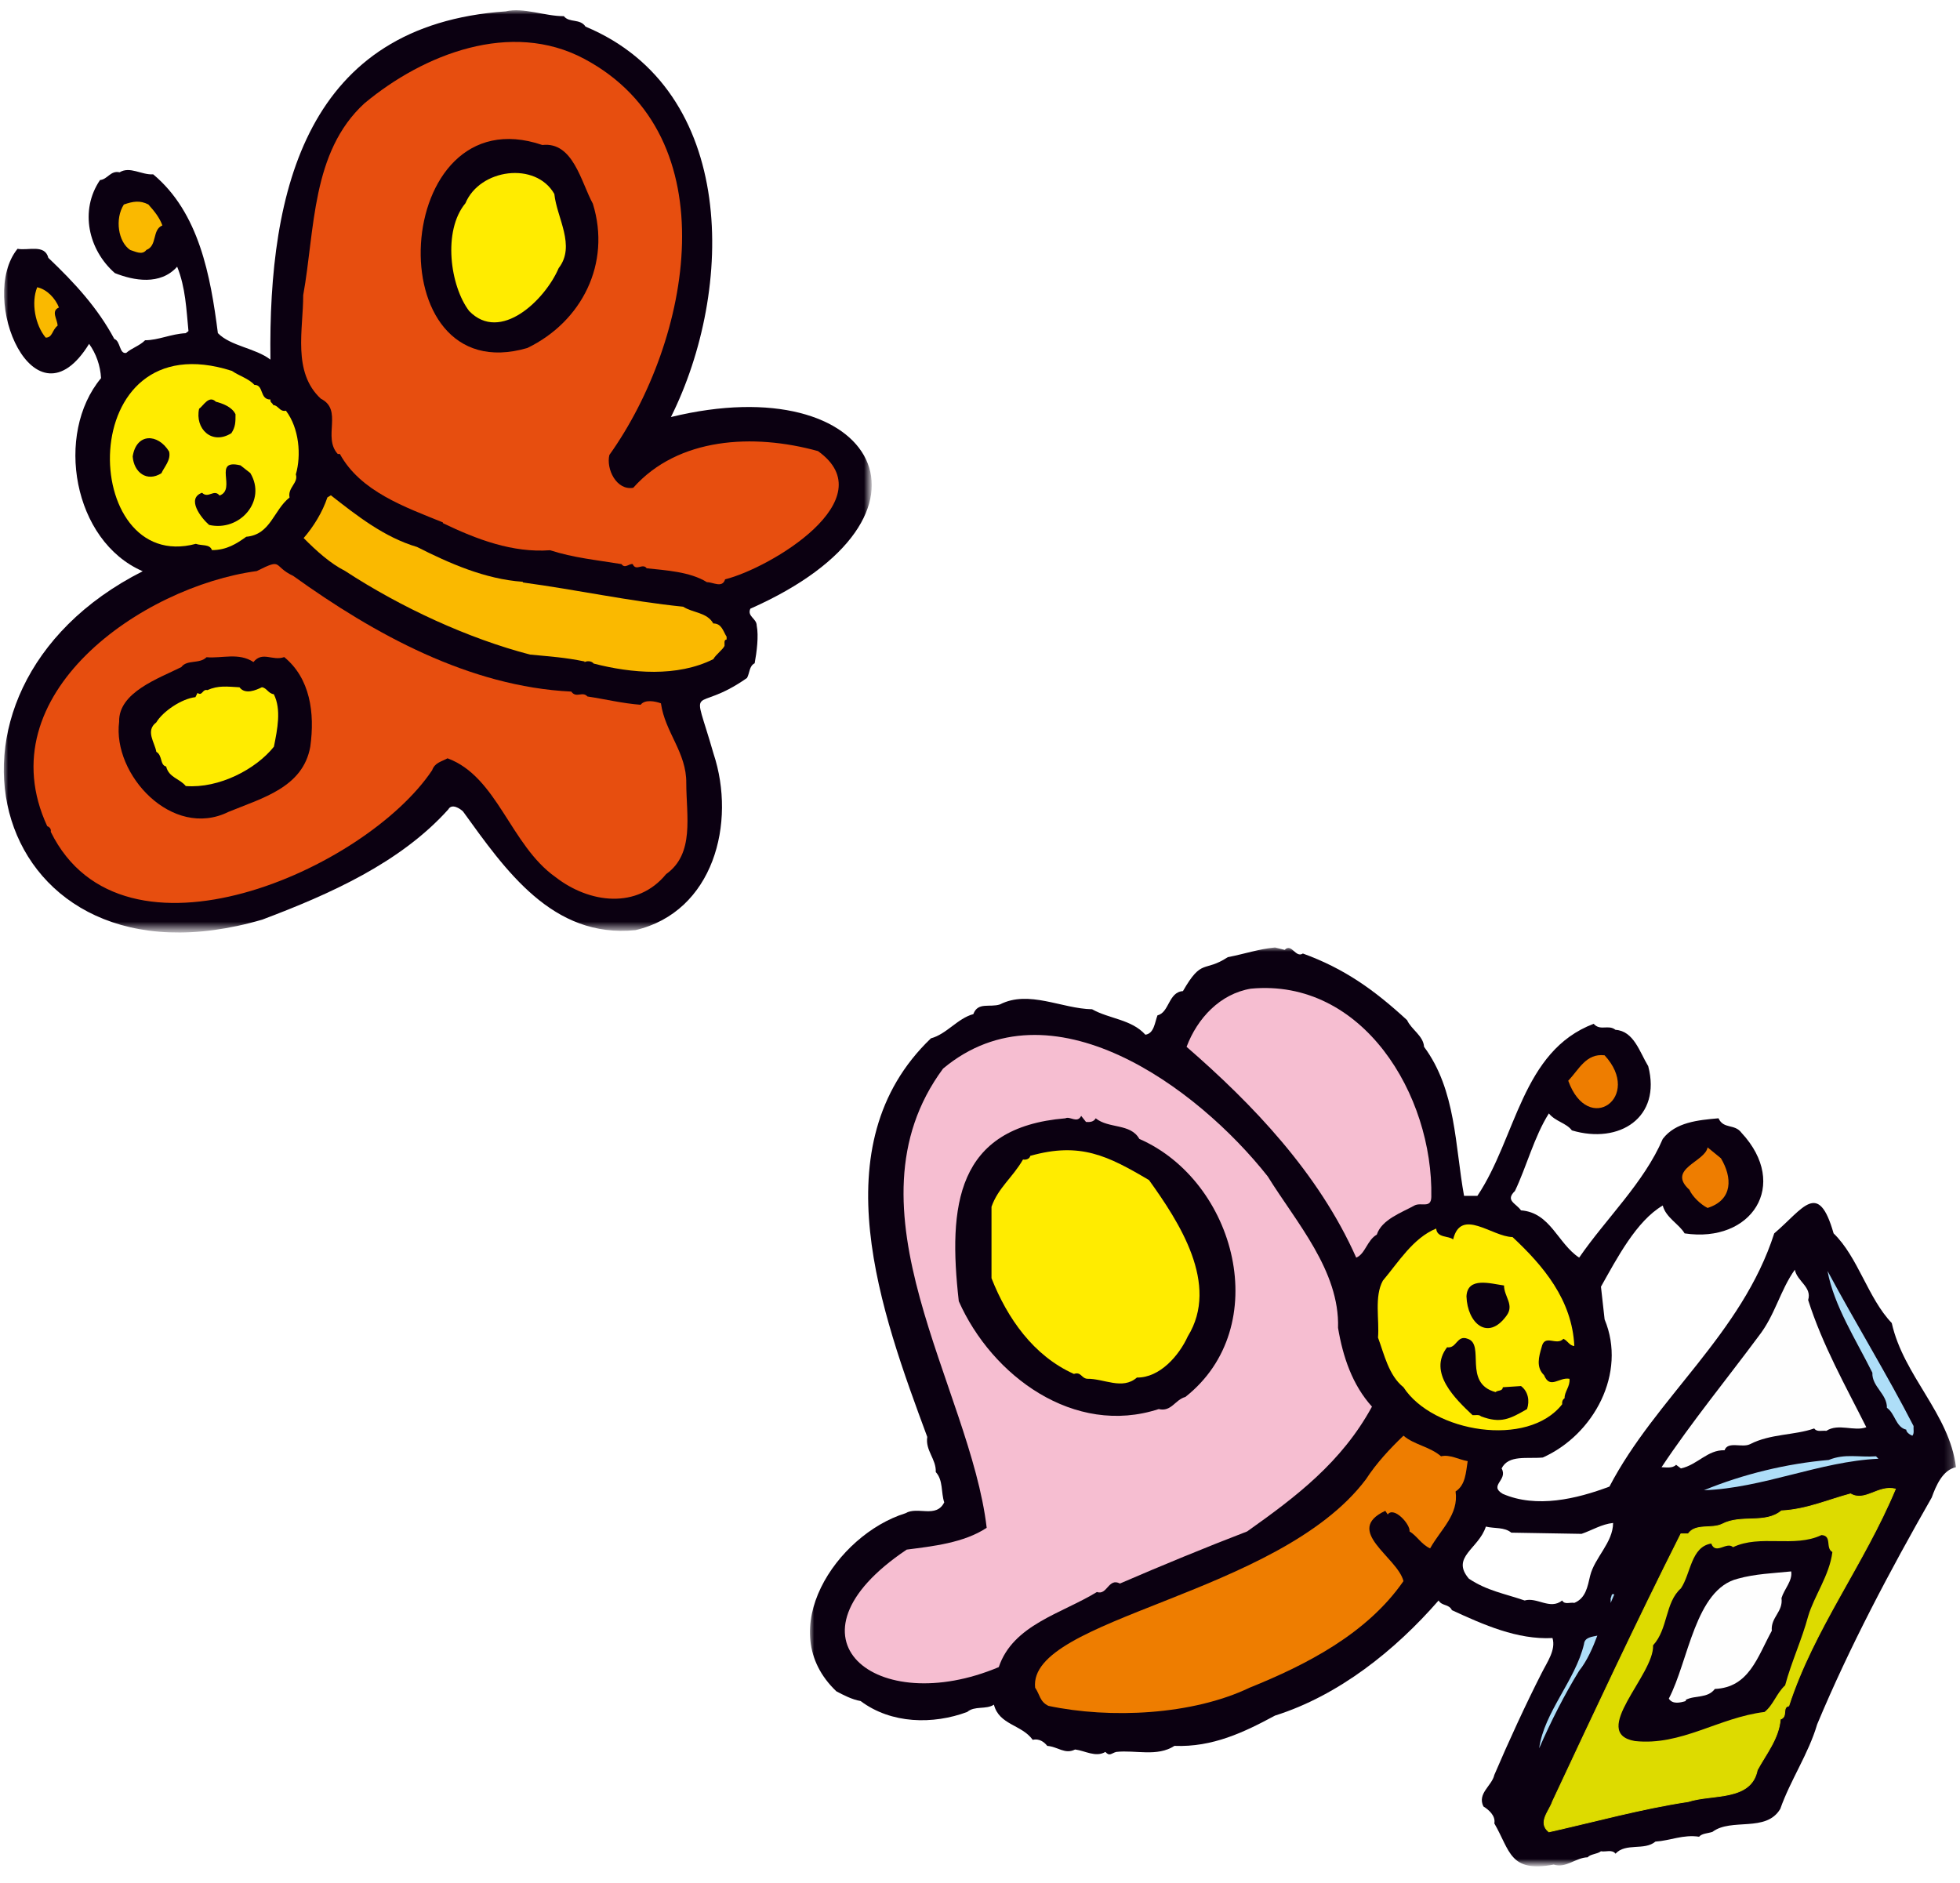 <?xml version="1.0" encoding="utf-8"?>
<!-- Generator: Adobe Illustrator 25.3.1, SVG Export Plug-In . SVG Version: 6.00 Build 0)  -->
<svg version="1.1" id="Livello_1" xmlns="http://www.w3.org/2000/svg" xmlns:xlink="http://www.w3.org/1999/xlink" x="0px" y="0px"
	 viewBox="0 0 229 220" style="enable-background:new 0 0 229 220;" xml:space="preserve">
<style type="text/css">
	.st0{filter:url(#Adobe_OpacityMaskFilter);}
	.st1{fill-rule:evenodd;clip-rule:evenodd;fill:#FFFFFF;}
	.st2{mask:url(#mask-2_1_);fill-rule:evenodd;clip-rule:evenodd;fill:#0B0011;}
	.st3{fill-rule:evenodd;clip-rule:evenodd;fill:#F6BED1;}
	.st4{fill:none;}
	.st5{fill-rule:evenodd;clip-rule:evenodd;fill:#EE7D00;}
	.st6{fill-rule:evenodd;clip-rule:evenodd;fill:#0B0011;}
	.st7{fill-rule:evenodd;clip-rule:evenodd;fill:#FFEC00;}
	.st8{fill-rule:evenodd;clip-rule:evenodd;fill:#FEFEFE;}
	.st9{fill-rule:evenodd;clip-rule:evenodd;fill:#AEDEF8;}
	.st10{fill-rule:evenodd;clip-rule:evenodd;fill:#DDDB00;}
	.st11{fill:none;stroke:#DDDB00;stroke-width:0.092;}
	.st12{filter:url(#Adobe_OpacityMaskFilter_1_);}
	.st13{mask:url(#mask-4_1_);fill-rule:evenodd;clip-rule:evenodd;fill:#0B0011;}
	.st14{fill-rule:evenodd;clip-rule:evenodd;fill:#E74E0F;}
	.st15{fill-rule:evenodd;clip-rule:evenodd;fill:#FAB900;}
</style>
<g id="Rivista-Pimpa">
	<g id="rivista" transform="translate(-77, -234)">
		<g id="Group" transform="translate(77, 234.522)">
			<g id="Group-80" transform="translate(94.596, 109.286)">
				<g id="Group-3" transform="translate(0, 0.776)">
					<g id="Clip-2">
					</g>
					<defs>
						<filter id="Adobe_OpacityMaskFilter" filterUnits="userSpaceOnUse" x="0.037" y="0.126" width="133.896" height="107.369">
							<feColorMatrix  type="matrix" values="1 0 0 0 0  0 1 0 0 0  0 0 1 0 0  0 0 0 1 0"/>
						</filter>
					</defs>
					<mask maskUnits="userSpaceOnUse" x="0.037" y="0.126" width="133.896" height="107.369" id="mask-2_1_">
						<g class="st0">
							<polygon id="path-1_1_" class="st1" points="0,0.127 133.957,0.127 133.957,107.48 0,107.48 							"/>
						</g>
					</mask>
					<path id="Combined-Shape" class="st2" d="M54.374,0.126l1.133,0.282c0.778-0.851,1.273,0.991,2.122,0.424
						c4.827,1.75,8.335,4.247,12.176,7.786c0.495,1.099,1.904,1.827,1.982,3.115c3.751,5.062,3.609,11.572,4.673,17.413l0,0h1.558
						c4.553-6.784,5.169-16.914,13.588-20.102c0.78,0.883,1.7,0.034,2.549,0.705c2.146,0.134,2.823,2.611,3.822,4.248
						c1.568,5.979-3.355,9.161-8.917,7.503c-0.673-0.884-1.913-1.027-2.691-1.982l0,0c-1.704,2.687-2.605,6.217-3.964,9.061
						c-1.168,1.131,0.107,1.416,0.709,2.265c3.45,0.257,4.275,3.859,6.795,5.521c3.129-4.557,7.57-8.744,9.769-13.873
						c1.484-1.947,4.105-2.196,6.512-2.407c0.6,1.309,1.875,0.602,2.689,1.698c5.663,6.101,1.164,12.932-6.653,11.75
						c-0.602-1.06-2.195-1.84-2.549-3.255c-3.089,1.804-5.374,6.209-7.221,9.485l0,0l0.426,3.822
						c2.619,6.288-1.271,13.476-7.221,16.138c-1.818,0.173-4.002-0.351-4.813,1.275c0.78,1.38-1.558,1.98,0.142,2.973
						c3.928,1.698,8.601,0.6,12.457-0.851c5.41-10.369,15.48-17.835,19.253-29.587c3.391-2.881,5.141-6.281,6.937,0
						c2.863,2.771,4.014,7.577,6.795,10.476c1.387,6.205,6.74,10.6,7.503,16.845c-1.556,0.32-2.335,2.161-2.831,3.54
						c-4.885,8.55-9.608,17.455-13.387,26.504c-1.014,3.454-3.117,6.49-4.309,9.878c-1.656,2.803-5.713,1.018-7.928,2.691
						c-0.531,0.176-1.238,0.176-1.558,0.565c-1.875-0.282-3.362,0.46-5.097,0.568c-1.309,1.096-3.467,0.107-4.671,1.415
						c-0.389-0.531-1.131-0.178-1.7-0.284c-0.458,0.355-1.238,0.318-1.556,0.707c-1.417,0.037-2.513,1.313-3.964,0.851
						c-5.163,0.968-5.079-1.617-6.937-4.813c0.178-0.92-0.709-1.629-1.275-1.982c-0.742-1.522,0.993-2.406,1.275-3.682
						c1.612-3.777,3.698-8.315,5.522-11.89c0.636-1.275,1.698-2.724,1.273-4.106c-4.104,0.213-8.07-1.558-11.75-3.255
						c-0.353-0.742-1.167-0.46-1.556-1.133c-5.066,5.819-11.666,11.104-19.113,13.449c-3.611,1.946-7.288,3.715-11.75,3.539
						c-2.016,1.309-4.529,0.46-6.795,0.705c-0.567,0.144-0.778,0.568-1.275,0c-1.131,0.675-2.369-0.14-3.538-0.282
						c-1.204,0.602-1.982-0.318-3.255-0.423c-0.355-0.462-0.955-0.886-1.7-0.709c-1.277-1.785-3.92-1.725-4.529-4.106
						c-0.921,0.603-2.255,0.103-3.115,0.849c-3.99,1.49-8.889,1.409-12.458-1.273c-1.025-0.178-2.017-0.707-2.831-1.133
						c-7.499-7.101,0-18.3,8.068-20.81c1.417-0.848,3.589,0.628,4.53-1.272c-0.389-1.169-0.107-2.584-0.989-3.541
						c0.069-1.52-1.24-2.513-0.993-4.104C8.394,42.851,1.127,23.244,14.17,10.743c1.84-0.495,3.115-2.335,4.955-2.831
						c0.533-1.451,1.913-0.742,3.113-1.133c3.373-1.722,7.228,0.507,10.761,0.565c2.016,1.135,4.6,1.169,6.228,2.975
						c1.027-0.142,1.098-1.451,1.415-2.266c1.382-0.318,1.275-2.724,2.973-2.829c2.245-3.91,2.442-2.131,5.239-3.966
						C50.87,0.869,52.465,0.302,54.374,0.126z M93.872,67.369c-1.346,0.142-2.444,0.849-3.682,1.273l-8.212-0.14
						c-0.811-0.673-1.98-0.46-2.971-0.709c-0.822,2.591-4.142,3.568-1.982,6.088c2.124,1.415,4.142,1.733,6.511,2.547
						c1.453-0.423,2.973,1.135,4.39,0c0.282,0.531,0.955,0.178,1.415,0.282c1.349-0.553,1.549-1.914,1.848-3.164
						C91.705,71.422,93.869,69.663,93.872,67.369z"/>
				</g>
				<path id="Fill-4" class="st3" d="M51.543,5.716c-3.579,0.604-6.238,3.436-7.503,6.795c7.704,6.685,15.433,14.753,19.82,24.633
					c1.06-0.426,1.275-2.053,2.406-2.691c0.567-1.769,2.936-2.584,4.388-3.397c0.78-0.424,1.946,0.389,1.98-0.993
					C72.866,18.12,64.604,4.477,51.543,5.716z"/>
				<path id="Stroke-6" class="st4" d="M51.543,5.716c-3.579,0.604-6.238,3.436-7.503,6.795c7.704,6.685,15.433,14.753,19.82,24.633
					c1.06-0.426,1.275-2.053,2.406-2.691c0.567-1.769,2.936-2.584,4.388-3.397c0.78-0.424,1.946,0.389,1.98-0.993
					C72.866,18.12,64.604,4.477,51.543,5.716z"/>
				<path id="Fill-8" class="st3" d="M15.587,15.057c-12.096,16.378,3.181,37.241,5.098,53.653
					c-2.647,1.767-6.356,2.164-9.345,2.549c-15.379,10.306-3.572,19.777,10.757,13.73c1.668-4.951,7.328-6.24,11.467-8.775
					c1.204,0.424,1.344-1.7,2.691-0.991c4.853-2.096,10.033-4.233,14.863-6.088c5.719-4.056,11.042-8.085,14.582-14.581
					c-2.302-2.549-3.399-5.839-3.964-9.203c0.201-6.681-4.905-12.35-8.211-17.696C45.271,17.192,28.118,4.579,15.587,15.057"/>
				<path id="Stroke-10" class="st4" d="M15.587,15.057c-12.096,16.378,3.181,37.241,5.098,53.653
					c-2.647,1.767-6.356,2.164-9.345,2.549c-15.379,10.306-3.572,19.777,10.757,13.73c1.668-4.951,7.328-6.24,11.467-8.775
					c1.204,0.424,1.344-1.7,2.691-0.991c4.853-2.096,10.033-4.233,14.863-6.088c5.719-4.056,11.042-8.085,14.582-14.581
					c-2.302-2.549-3.399-5.839-3.964-9.203c0.201-6.681-4.905-12.35-8.211-17.696C45.271,17.192,28.118,4.579,15.587,15.057z"/>
				<path id="Fill-12" class="st5" d="M88.632,16.474c2.345,6.508,8.721,1.866,4.246-2.973
					C90.721,13.253,89.908,15.128,88.632,16.474"/>
				<path id="Stroke-14" class="st4" d="M88.632,16.474c2.345,6.508,8.721,1.866,4.246-2.973
					C90.721,13.253,89.908,15.128,88.632,16.474z"/>
				<path id="Fill-16" class="st6" d="M29.884,20.862C17.126,21.914,16.161,31.07,17.426,42.239
					c3.875,8.736,13.488,15.825,23.359,12.599c1.486,0.353,1.911-1.098,3.113-1.415c10.384-8.196,5.928-25.197-5.379-30.154
					c-1.027-1.84-3.573-1.169-5.095-2.406c-0.247,0.426-0.673,0.46-1.133,0.426l-0.567-0.709
					C31.264,21.5,30.415,20.58,29.884,20.862"/>
				<path id="Stroke-18" class="st4" d="M29.884,20.862C17.126,21.914,16.161,31.07,17.426,42.239
					c3.875,8.736,13.488,15.825,23.359,12.599c1.486,0.353,1.911-1.098,3.113-1.415c10.384-8.196,5.928-25.197-5.379-30.154
					c-1.027-1.84-3.573-1.169-5.095-2.406c-0.247,0.426-0.673,0.46-1.133,0.426l-0.567-0.709
					C31.264,21.5,30.415,20.58,29.884,20.862z"/>
				<path id="Fill-20" class="st5" d="M102.789,29.214c0.318,0.742,1.275,1.7,2.124,2.124c3.012-0.957,2.877-3.599,1.558-5.806
					l-1.558-1.271C104.629,25.959,100.1,26.772,102.789,29.214"/>
				<path id="Stroke-22" class="st4" d="M102.789,29.214c0.318,0.742,1.275,1.7,2.124,2.124c3.012-0.957,2.877-3.599,1.558-5.806
					l-1.558-1.271C104.629,25.959,100.1,26.772,102.789,29.214z"/>
				<path id="Fill-24" class="st7" d="M25.779,25.25c-0.071,0.353-0.497,0.497-0.849,0.426c-1.212,2.105-2.908,3.313-3.682,5.521
					v8.35c1.85,4.694,4.912,9.073,9.628,11.185c0.849-0.284,0.849,0.495,1.556,0.567c1.946-0.037,4.106,1.343,5.804-0.144
					c2.691,0.032,4.928-2.582,5.946-4.813c3.753-6.088-1.027-13.376-4.53-18.26C34.848,25.241,31.606,23.603,25.779,25.25"/>
				<path id="Stroke-26" class="st4" d="M25.779,25.25c-0.071,0.353-0.497,0.497-0.849,0.426c-1.212,2.105-2.908,3.313-3.682,5.521
					v8.35c1.85,4.694,4.912,9.073,9.628,11.185c0.849-0.284,0.849,0.495,1.556,0.567c1.946-0.037,4.106,1.343,5.804-0.144
					c2.691,0.032,4.928-2.582,5.946-4.813c3.753-6.088-1.027-13.376-4.53-18.26C34.848,25.241,31.606,23.603,25.779,25.25z"/>
				<path id="Fill-28" class="st7" d="M75.184,35.019c-0.531-0.46-1.875-0.142-1.982-1.275c-2.711,1.113-4.408,3.934-6.23,6.088
					c-1.025,1.875-0.389,4.601-0.565,6.654c0.714,1.92,1.238,4.416,2.973,5.802c3.416,5.264,14.533,7.138,18.545,1.984
					c-0.036-0.282,0.036-0.531,0.284-0.709c-0.037-0.742,0.671-1.38,0.567-2.264c-1.242-0.213-2.266,1.273-2.973-0.426
					c-0.957-0.92-0.604-2.158-0.284-3.255c0.355-1.629,1.733-0.105,2.549-0.991c0.531,0.249,0.671,0.78,1.273,0.849
					c-0.245-5.415-3.652-9.408-7.219-12.739C79.737,34.712,76.093,31.249,75.184,35.019"/>
				<path id="Stroke-30" class="st4" d="M75.184,35.019c-0.531-0.46-1.875-0.142-1.982-1.275c-2.711,1.113-4.408,3.934-6.23,6.088
					c-1.025,1.875-0.389,4.601-0.565,6.654c0.714,1.92,1.238,4.416,2.973,5.802c3.416,5.264,14.533,7.138,18.545,1.984
					c-0.036-0.282,0.036-0.531,0.284-0.709c-0.037-0.742,0.671-1.38,0.567-2.264c-1.242-0.213-2.266,1.273-2.973-0.426
					c-0.957-0.92-0.604-2.158-0.284-3.255c0.355-1.629,1.733-0.105,2.549-0.991c0.531,0.249,0.671,0.78,1.273,0.849
					c-0.245-5.415-3.652-9.408-7.219-12.739C79.737,34.712,76.093,31.249,75.184,35.019z"/>
				<path id="Fill-32" class="st8" d="M110.858,46.343c-3.683,4.966-7.825,10.025-11.325,15.289c0.426,0,1.275,0.176,1.7-0.284
					l0.565,0.426c1.948-0.426,3.115-2.195,5.097-2.124c0.391-1.098,2.055-0.249,2.973-0.709c2.406-1.238,5.204-1.027,7.503-1.84
					c0.318,0.46,0.922,0.213,1.415,0.282c1.415-0.92,3.255,0.108,4.671-0.423c-2.405-4.798-5.113-9.578-6.795-14.865
					c0.462-1.522-1.273-2.16-1.558-3.54C113.371,40.999,112.805,43.866,110.858,46.343"/>
				<path id="Stroke-34" class="st4" d="M110.858,46.343c-3.683,4.966-7.825,10.025-11.325,15.289c0.426,0,1.275,0.176,1.7-0.284
					l0.565,0.426c1.948-0.426,3.115-2.195,5.097-2.124c0.391-1.098,2.055-0.249,2.973-0.709c2.406-1.238,5.204-1.027,7.503-1.84
					c0.318,0.46,0.922,0.213,1.415,0.282c1.415-0.92,3.255,0.108,4.671-0.423c-2.405-4.798-5.113-9.578-6.795-14.865
					c0.462-1.522-1.273-2.16-1.558-3.54C113.371,40.999,112.805,43.866,110.858,46.343z"/>
				<path id="Fill-36" class="st9" d="M124.166,50.591c-0.071,1.629,1.735,2.477,1.698,4.104c0.955,0.638,1.027,2.266,2.266,2.55
					c-0.036,0.282,0.424,0.6,0.707,0.707c0.249-0.284,0.108-0.744,0.142-1.133c-3.09-6.017-6.747-11.967-10.052-18.118
					C119.671,42.769,122.29,46.804,124.166,50.591"/>
				<path id="Stroke-38" class="st4" d="M124.166,50.591c-0.071,1.629,1.735,2.477,1.698,4.104c0.955,0.638,1.027,2.266,2.266,2.55
					c-0.036,0.282,0.424,0.6,0.707,0.707c0.249-0.284,0.108-0.744,0.142-1.133c-3.09-6.017-6.747-11.967-10.052-18.118
					C119.671,42.769,122.29,46.804,124.166,50.591z"/>
				<path id="Fill-40" class="st6" d="M76.742,41.673c0.105,3.125,2.489,5.267,4.671,2.264c0.957-1.275-0.283-2.228-0.283-3.539
					C79.575,40.186,76.848,39.335,76.742,41.673"/>
				<path id="Stroke-42" class="st4" d="M76.742,41.673c0.105,3.125,2.489,5.267,4.671,2.264c0.957-1.275-0.283-2.228-0.283-3.539
					C79.575,40.186,76.848,39.335,76.742,41.673z"/>
				<path id="Fill-44" class="st6" d="M74.476,47.618c-2.275,2.958,0.997,6.058,2.973,7.928c0.32,0.036,0.744-0.107,0.991,0.14
					c2.307,0.875,3.377,0.308,5.379-0.849c0.32-0.954,0.142-2.051-0.707-2.689l-2.124,0.14c-0.036,0.497-0.602,0.32-0.849,0.567
					c-3.844-1.039-1.179-5.575-3.257-6.228C75.609,46.131,75.609,47.796,74.476,47.618"/>
				<path id="Stroke-46" class="st4" d="M74.476,47.618c-2.275,2.958,0.997,6.058,2.973,7.928c0.32,0.036,0.744-0.107,0.991,0.14
					c2.307,0.875,3.377,0.308,5.379-0.849c0.32-0.954,0.142-2.051-0.707-2.689l-2.124,0.14c-0.036,0.497-0.602,0.32-0.849,0.567
					c-3.844-1.039-1.179-5.575-3.257-6.228C75.609,46.131,75.609,47.796,74.476,47.618z"/>
				<path id="Fill-48" class="st5" d="M64.992,63.049c-10.242,13.6-39.514,16.167-38.647,24.346c0.567,0.815,0.531,1.63,1.558,2.124
					c7.212,1.521,16.814,1.079,23.498-2.124c6.575-2.649,13.727-6.303,17.98-12.457c-0.703-2.801-7.059-5.9-2.124-8.21l0.284,0.424
					c0.727-0.985,2.672,1.174,2.549,1.982c0.849,0.497,1.38,1.522,2.406,1.982c1.238-2.229,3.362-3.928,2.973-6.653
					c1.169-0.744,1.202-2.231,1.414-3.54c-1.025-0.176-2.087-0.813-3.113-0.567c-1.309-1.133-3.149-1.344-4.388-2.408
					C67.824,59.439,66.229,61.138,64.992,63.049"/>
				<path id="Stroke-50" class="st4" d="M64.992,63.049c-10.242,13.6-39.514,16.167-38.647,24.346
					c0.567,0.815,0.531,1.63,1.558,2.124c7.212,1.521,16.814,1.079,23.498-2.124c6.575-2.649,13.727-6.303,17.98-12.457
					c-0.703-2.801-7.059-5.9-2.124-8.21l0.284,0.424c0.727-0.985,2.672,1.174,2.549,1.982c0.849,0.497,1.38,1.522,2.406,1.982
					c1.238-2.229,3.362-3.928,2.973-6.653c1.169-0.744,1.202-2.231,1.414-3.54c-1.025-0.176-2.087-0.813-3.113-0.567
					c-1.309-1.133-3.149-1.344-4.388-2.408C67.824,59.439,66.229,61.138,64.992,63.049z"/>
				<path id="Fill-52" class="st9" d="M119.069,60.783c-4.902,0.422-10.002,1.654-14.582,3.54c6.883-0.241,13.554-3.368,20.386-3.68
					l-0.282-0.286C122.573,60.501,120.978,60.005,119.069,60.783"/>
				<path id="Stroke-54" class="st4" d="M119.069,60.783c-4.902,0.422-10.002,1.654-14.582,3.54
					c6.883-0.241,13.554-3.368,20.386-3.68l-0.282-0.286C122.573,60.501,120.978,60.005,119.069,60.783z"/>
				<path id="Fill-56" class="st10" d="M121.617,64.747c-2.653,0.709-5.166,1.84-8.068,1.982c-1.911,1.591-4.708,0.389-6.937,1.558
					c-1.24,0.602-3.113-0.107-3.964,1.131h-0.851c-5.152,10.224-10.111,20.835-15.006,31.285c-0.351,1.098-1.768,2.442-0.423,3.54
					c5.398-1.207,10.772-2.708,16.28-3.54c2.839-0.911,7.35-0.046,8.07-3.68c0.97-1.816,2.523-3.683,2.689-5.946
					c0.922-0.282,0.142-1.38,0.993-1.558c2.919-8.994,8.776-16.52,12.457-25.339C124.838,63.685,123.316,65.738,121.617,64.747"/>
				<path id="Stroke-58" class="st11" d="M121.617,64.747c-2.653,0.709-5.166,1.84-8.068,1.982
					c-1.911,1.591-4.708,0.389-6.937,1.558c-1.24,0.602-3.113-0.107-3.964,1.131h-0.851c-5.152,10.224-10.111,20.835-15.006,31.285
					c-0.351,1.098-1.768,2.442-0.423,3.54c5.398-1.207,10.772-2.708,16.28-3.54c2.839-0.911,7.35-0.046,8.07-3.68
					c0.97-1.816,2.523-3.683,2.689-5.946c0.922-0.282,0.142-1.38,0.993-1.558c2.919-8.994,8.776-16.52,12.457-25.339
					C124.838,63.685,123.316,65.738,121.617,64.747z"/>
				<path id="Fill-64" class="st6" d="M107.885,70.976c-0.742-0.709-2.017,0.955-2.547-0.424c-2.373,0.389-2.373,3.502-3.541,5.237
					c-1.875,1.664-1.486,4.742-3.255,6.655c0.176,3.426-7.496,10.244-2.125,11.183c5.42,0.588,9.789-2.747,15.15-3.397
					c1.027-0.815,1.38-2.158,2.406-3.115c0.742-2.76,1.946-5.308,2.689-8.07c0.708-2.387,2.496-4.785,2.831-7.502
					c-0.849-0.46,0-1.911-1.273-1.982C115.034,71.082,111.072,69.456,107.885,70.976"/>
				<path id="Stroke-66" class="st4" d="M107.885,70.976c-0.742-0.709-2.017,0.955-2.547-0.424
					c-2.373,0.389-2.373,3.502-3.541,5.237c-1.875,1.664-1.486,4.742-3.255,6.655c0.176,3.426-7.496,10.244-2.125,11.183
					c5.42,0.588,9.789-2.747,15.15-3.397c1.027-0.815,1.38-2.158,2.406-3.115c0.742-2.76,1.946-5.308,2.689-8.07
					c0.708-2.387,2.496-4.785,2.831-7.502c-0.849-0.46,0-1.911-1.273-1.982C115.034,71.082,111.072,69.456,107.885,70.976z"/>
				<path id="Fill-68" class="st8" d="M108.451,74.657c-4.986,1.225-5.764,9.627-8.068,14.014c0.424,0.671,1.273,0.497,1.982,0.282
					v-0.14c1.096-0.565,2.547-0.142,3.397-1.273c4.002-0.171,4.98-3.742,6.653-6.795c-0.142-1.595,1.344-2.195,1.133-3.824
					c0.318-1.06,1.309-2.016,1.131-3.113C112.627,74.019,110.469,74.09,108.451,74.657"/>
				<path id="Stroke-70" class="st4" d="M108.451,74.657c-4.986,1.225-5.764,9.627-8.068,14.014
					c0.424,0.671,1.273,0.497,1.982,0.282v-0.14c1.096-0.565,2.547-0.142,3.397-1.273c4.002-0.171,4.98-3.742,6.653-6.795
					c-0.142-1.595,1.344-2.195,1.133-3.824c0.318-1.06,1.309-2.016,1.131-3.113C112.627,74.019,110.469,74.09,108.451,74.657z"/>
				<path id="Fill-72" class="st9" d="M93.588,76.921v0.567l0.424-0.991C93.624,76.321,93.728,76.743,93.588,76.921"/>
				<path id="Stroke-74" class="st4" d="M93.588,76.921v0.567l0.424-0.991C93.624,76.321,93.728,76.743,93.588,76.921z"/>
				<path id="Fill-76" class="st9" d="M90.473,82.3c-0.996,4.218-4.669,7.975-5.237,12.176c1.371-3.148,2.97-6.293,4.671-9.061
					c0.92-1.131,1.629-2.762,2.124-4.104C91.429,81.451,90.544,81.487,90.473,82.3"/>
				<path id="Stroke-78" class="st4" d="M90.473,82.3c-0.996,4.218-4.669,7.975-5.237,12.176c1.371-3.148,2.97-6.293,4.671-9.061
					c0.92-1.131,1.629-2.762,2.124-4.104C91.429,81.451,90.544,81.487,90.473,82.3z"/>
			</g>
			<g id="Group-30">
				<g id="Group-3_1_" transform="translate(0, 0.47)">
					<g id="Clip-2_1_">
					</g>
					<defs>
						<filter id="Adobe_OpacityMaskFilter_1_" filterUnits="userSpaceOnUse" x="0.445" y="0.206" width="101.407" height="107.765">
							<feColorMatrix  type="matrix" values="1 0 0 0 0  0 1 0 0 0  0 0 1 0 0  0 0 0 1 0"/>
						</filter>
					</defs>
					<mask maskUnits="userSpaceOnUse" x="0.445" y="0.206" width="101.407" height="107.765" id="mask-4_1_">
						<g class="st12">
							<polygon id="path-3_1_" class="st1" points="0,0.082 101.921,0.082 101.921,107.768 0,107.768 							"/>
						</g>
					</mask>
					<path id="Fill-1" class="st13" d="M65.876,0.897c0.657,0.817,1.882,0.243,2.538,1.223c17.805,7.442,17.397,30.753,9.975,45.618
						c24.076-5.86,33.615,11.608,9.28,22.394c-0.407,0.9,0.739,1.143,0.741,1.961c0.247,1.226,0.006,3.107-0.238,4.417
						c-0.654,0.328-0.571,1.146-0.896,1.718c-6.396,4.479-6.485-0.135-3.911,8.84c2.682,8.08,0.005,18.484-9.125,20.625
						c-9.691,0.98-15.187-7.013-20.142-13.867c-0.329-0.327-1.311-0.98-1.719-0.244c-5.607,6.241-13.83,9.9-21.732,12.88
						c-31.725,9.269-41.774-26.639-13.974-40.707c-8.159-3.524-10.3-16.047-4.865-22.564c-0.085-1.471-0.578-2.861-1.398-4.004
						C4.027,49.543-2.63,33.84,2.048,28.079c1.228,0.244,3.189-0.578,3.6,1.056c3.098,2.946,5.768,5.86,7.705,9.476
						c0.738,0.243,0.575,1.797,1.393,1.633c0.653-0.574,1.553-0.821,2.207-1.477c1.553-0.003,3.024-0.741,4.742-0.826l0.325-0.246
						c-0.249-2.535-0.334-5.071-1.321-7.523c-1.973,2.207-5.076,1.625-7.278,0.748c-3.08-2.692-4.158-7.304-1.735-10.874
						c0.899-0.082,1.223-1.147,2.287-0.905c1.225-0.738,2.536,0.323,3.927,0.24c5.37,4.479,6.7,11.884,7.556,18.551
						c1.487,1.531,4.394,1.744,6.14,3.098C31.335,21.079,35.88,1.94,59.086,0.337C61.143-0.157,63.702,0.913,65.876,0.897"/>
				</g>
				<path id="Fill-4_1_" class="st14" d="M68.256,6.351c17.044,9.078,12.449,32.957,2.943,46.286
					c-0.402,1.621,0.817,4.178,2.787,3.839c5.224-5.89,14.022-6.385,21.584-4.289c7.894,5.627-5.56,13.66-10.85,14.985
					c-0.326,1.064-1.39,0.329-2.128,0.331c-1.964-1.225-4.825-1.383-7.034-1.623c-0.493-0.654-1.228,0.41-1.638-0.49
					c-0.408-0.079-0.899,0.575-1.308,0.003c-2.945-0.486-5.563-0.726-8.345-1.621c-4.351,0.324-8.562-1.258-12.519-3.168v-0.082
					c-4.413-1.791-9.631-3.609-12.037-7.993h-0.244c-1.803-1.96,0.645-5.155-1.975-6.457c-3.358-3.103-2.058-8.093-2.066-12.102
					c1.383-7.623,0.934-16.718,7.158-22.42C49.506,5.784,59.712,1.796,68.256,6.351"/>
				<path id="Fill-6" class="st6" d="M63.368,16.421c3.598-0.41,4.517,4.333,5.9,6.859c2.162,6.986-1.291,13.783-7.658,16.862
					C43.879,45.315,45.617,10.386,63.368,16.421"/>
				<path id="Fill-8_1_" class="st7" d="M64.767,22.142c0.287,2.798,2.536,6.053,0.505,8.668c-1.565,3.683-6.802,8.787-10.459,5.007
					c-2.211-2.894-3.119-9.358-0.431-12.594C56.061,19.201,62.578,18.313,64.767,22.142"/>
				<path id="Fill-10" class="st15" d="M17.334,23.369c0.736,0.817,1.31,1.551,1.639,2.451c-1.226,0.492-0.568,2.374-1.875,2.866
					c-0.492,0.656-1.31,0.165-1.882,0.003c-1.4-0.93-1.827-3.625-0.745-5.314C15.533,23.008,16.336,22.86,17.334,23.369z"/>
				<path id="Fill-12_1_" class="st15" d="M6.887,35.41c-0.981,0.411-0.161,1.392-0.159,2.127c-0.654,0.493-0.571,1.392-1.39,1.393
					c-1.228-1.469-1.723-4.086-0.991-5.888C5.492,33.288,6.475,34.349,6.887,35.41"/>
				<path id="Fill-14" class="st7" d="M27.101,42.818c0.818,0.571,1.964,0.896,2.62,1.63c1.143-0.002,0.574,1.717,1.884,1.715
					c-0.082,0.326,0.246,0.408,0.329,0.654c0.572-0.002,0.736,0.817,1.471,0.65c1.559,2.043,1.809,5.232,1.16,7.442
					c0.329,0.981-0.979,1.554-0.732,2.7c-1.879,1.475-2.201,4.338-5.062,4.588c-1.144,0.82-2.287,1.557-4.006,1.56
					c-0.246-0.735-1.228-0.487-1.882-0.733C9.221,66.692,8.458,36.827,27.101,42.818"/>
				<path id="Fill-16_1_" class="st6" d="M27.517,47.888c0.003,0.9,0.003,1.472-0.486,2.208c-2.297,1.436-4.274-0.542-3.769-2.855
					c0.492-0.329,1.143-1.638,1.963-0.821C25.879,46.582,27.107,46.989,27.517,47.888"/>
				<path id="Fill-18" class="st6" d="M19.756,52.237c0.246,0.981-0.569,1.8-0.896,2.536c-1.685,1.068-3.22-0.087-3.357-1.957
					C15.93,50.044,18.457,50.108,19.756,52.237"/>
				<path id="Fill-20_1_" class="st6" d="M29.247,54.755c1.95,3.243-1.238,6.882-4.815,6.059c-0.962-0.838-2.685-3.09-0.824-3.76
					c0.738,0.735,1.389-0.493,2.045,0.325c2.045-0.741-0.908-4.335,2.448-3.523L29.247,54.755z"/>
				<path id="Fill-22" class="st15" d="M48.727,63.391c3.73,1.885,7.93,3.763,12.357,4.068l0.002,0.08
					c6.266,0.841,12.424,2.192,18.732,2.831c1.146,0.733,2.782,0.648,3.521,1.957c0.981-0.002,1.146,0.899,1.556,1.551v0.326
					c-0.364,0.026-0.212,0.503-0.243,0.736c-0.162,0.41-1.061,1.067-1.305,1.557c-4.228,2.119-9.565,1.659-13.986,0.516
					c-0.246-0.328-0.818-0.326-1.062-0.162v-0.083c-2.374-0.486-3.927-0.565-6.383-0.806c-7.138-1.861-14.993-5.452-21.608-9.777
					c-1.71-0.861-3.333-2.328-4.831-3.836c1.141-1.31,2.204-3.03,2.773-4.748l0.407-0.247
					C41.687,59.722,44.881,62.253,48.727,63.391"/>
				<path id="Fill-24_1_" class="st14" d="M34.257,66.769c9.472,6.806,20.583,12.941,32.493,13.52
					c0.574,0.817,1.308-0.083,1.881,0.569c2.128,0.323,4.092,0.811,6.219,0.971c0.489-0.656,1.717-0.413,2.372-0.168
					c0.478,3.398,2.998,5.73,2.96,9.318c0.006,3.843,0.996,8.259-2.354,10.636c-3.356,4.104-8.932,3.449-12.922,0.349
					c-5.275-3.728-6.783-11.732-12.618-13.88c-0.736,0.411-1.472,0.493-1.799,1.393c-7.726,11.587-36.159,24.268-44.56,7.193
					c0.082-0.328-0.164-0.572-0.41-0.653c-7.14-15.405,11.086-28.003,24.483-29.813C33.137,64.626,31.804,65.617,34.257,66.769"/>
				<path id="Fill-26" class="st6" d="M29.613,76.837c1.061-1.31,2.207-0.087,3.597-0.58c3.022,2.482,3.593,6.506,3.044,10.464
					c-0.852,4.778-5.623,6.002-9.556,7.622c-6.579,3.254-13.582-4.369-12.777-10.528c-0.093-3.445,4.639-5.071,7.267-6.392
					c0.654-0.902,2.128-0.331,2.943-1.151C25.931,76.433,27.893,75.694,29.613,76.837"/>
				<path id="Fill-28_1_" class="st7" d="M30.599,79.779c0.574,0.08,0.738,0.735,1.392,0.815c0.903,1.799,0.416,4.088,0.012,6.134
					c-2.098,2.631-6.401,4.893-10.297,4.598c-0.739-0.897-1.966-0.978-2.295-2.284c-0.736-0.164-0.411-1.308-1.147-1.715
					c-0.165-1.064-1.313-2.453-0.006-3.436c0.769-1.296,2.983-2.78,4.575-2.952l0.244-0.492c0.574,0.408,0.572-0.492,1.144-0.328
					c1.307-0.575,2.289-0.413,3.761-0.334C28.638,80.682,29.945,80.107,30.599,79.779"/>
			</g>
		</g>
	</g>
</g>
</svg>
